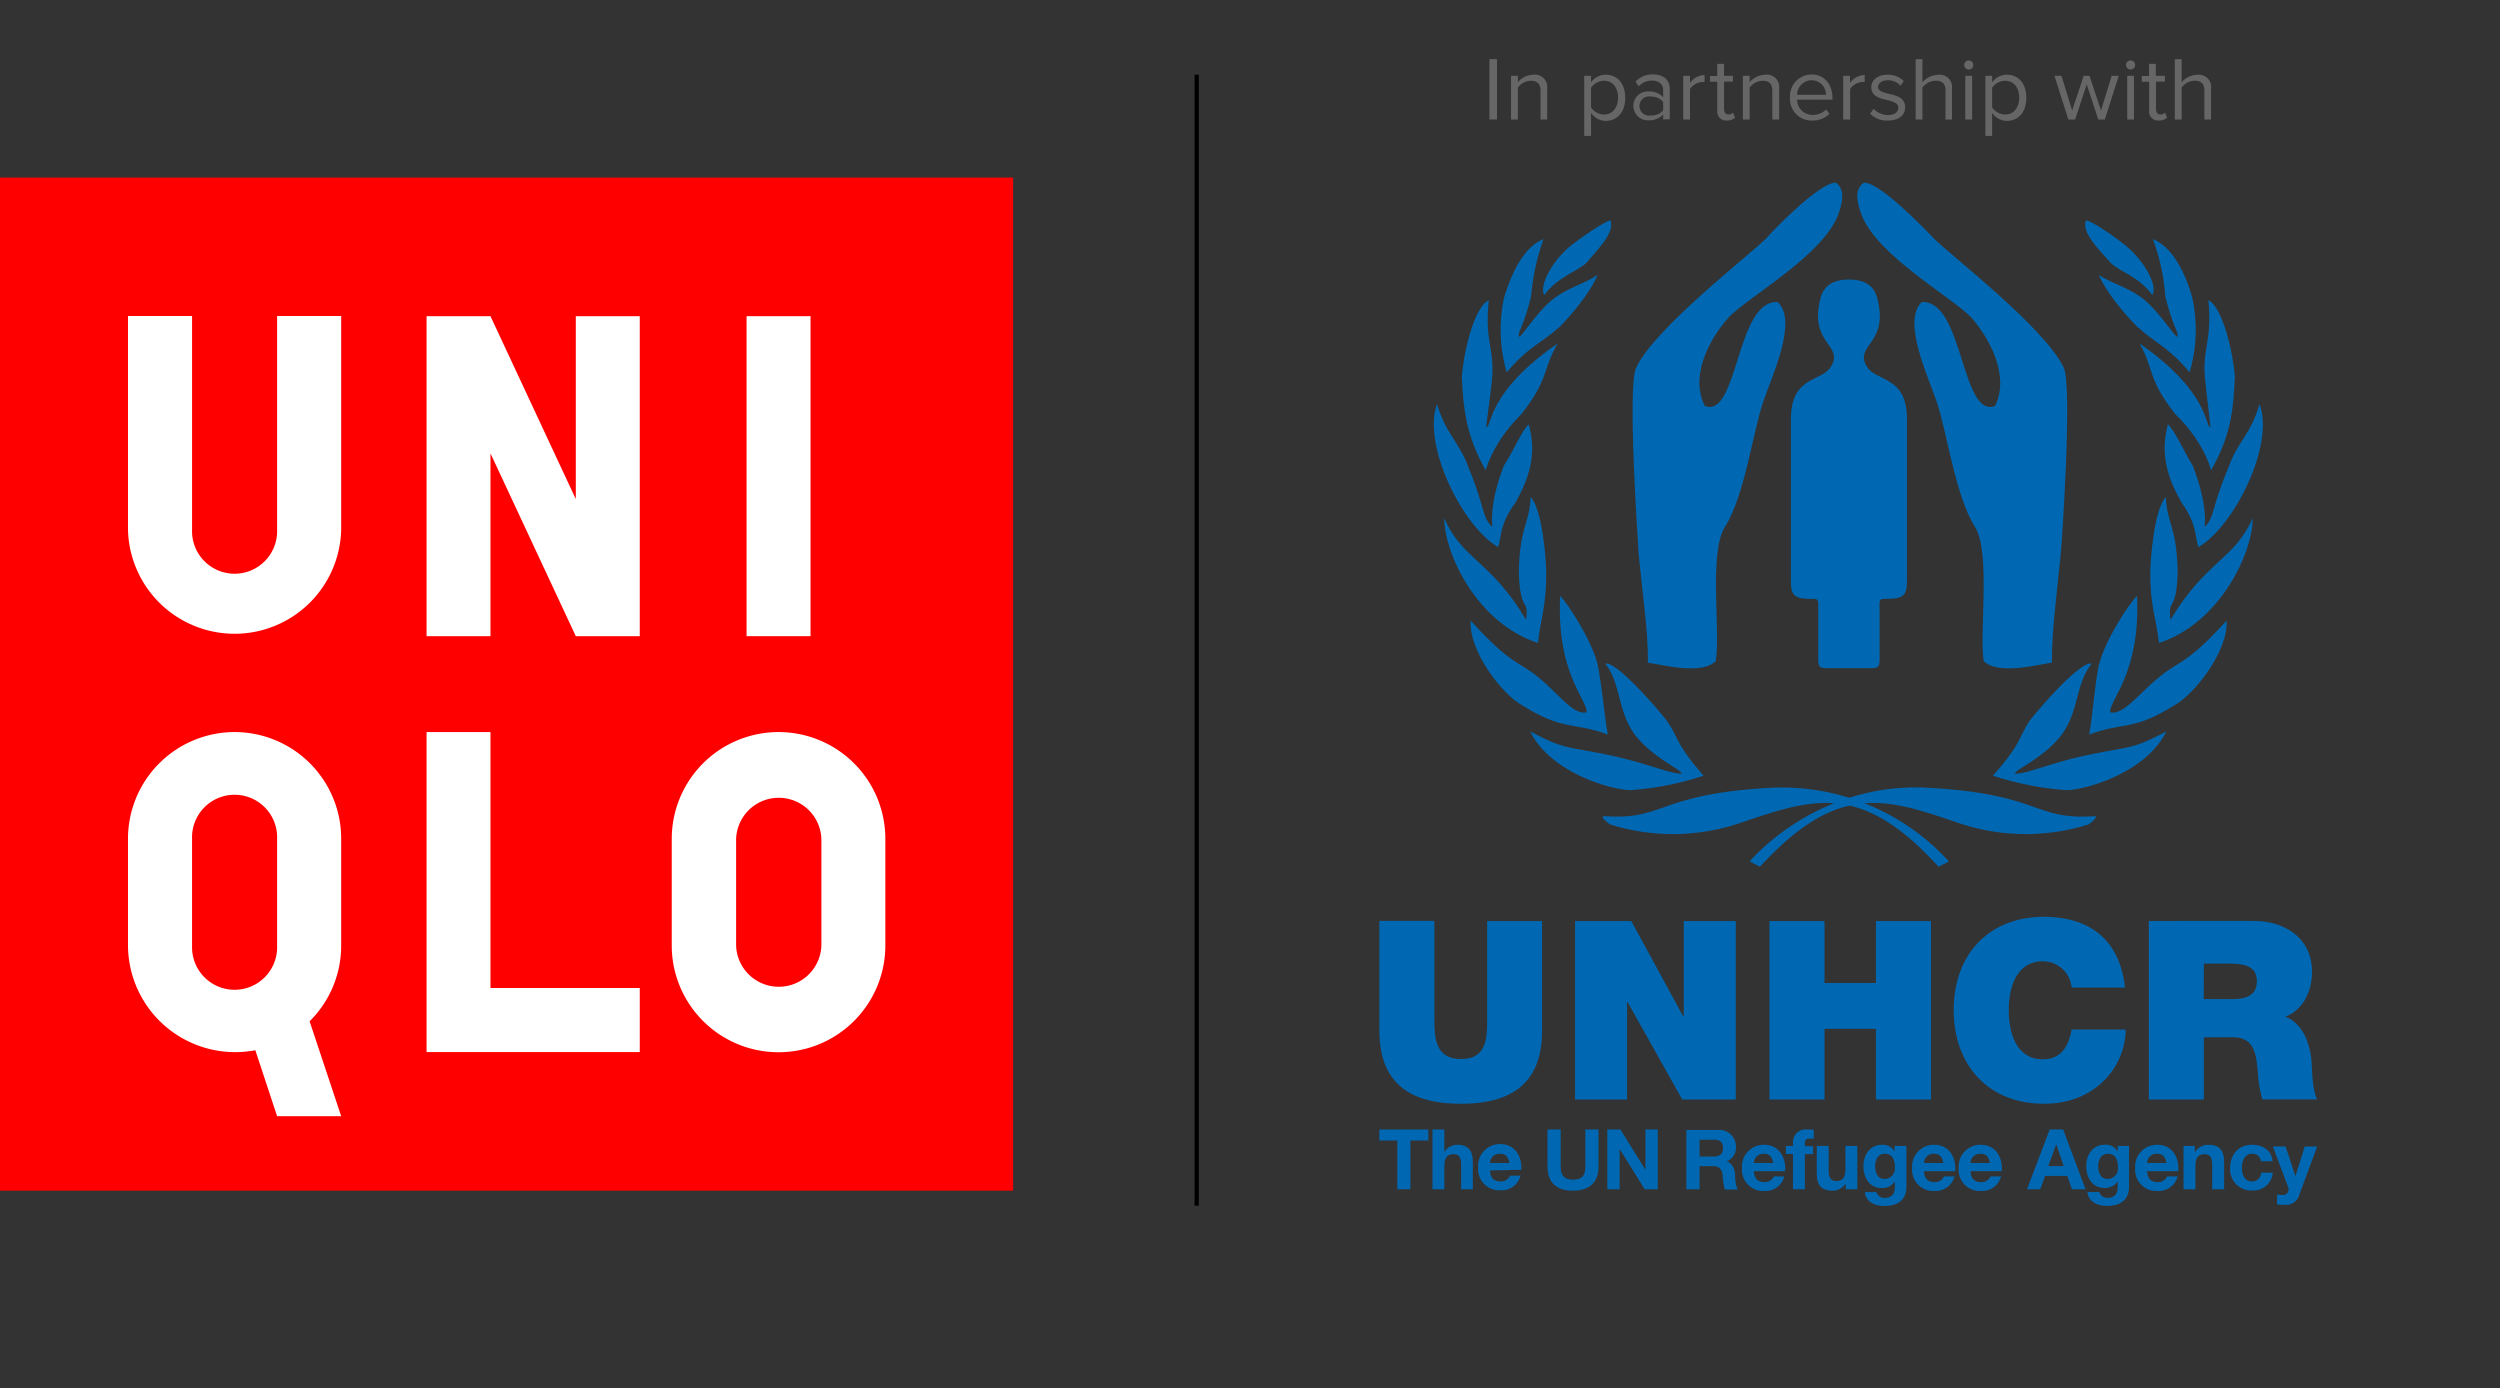 <svg xmlns="http://www.w3.org/2000/svg" viewBox="0 0 433.05 240.49"><rect x="0" y="0" width="433.05" height="240.49" fill="#333333" stroke="none"/><defs><style>.cls-1,.cls-6{fill:none;}.cls-2{fill:#0068b3;}.cls-3{fill:#666;}.cls-4{fill:red;}.cls-5{fill:#fff;}.cls-6{stroke:#000;stroke-miterlimit:10;stroke-width:0.73px;}</style></defs><g id="レイヤー_2" data-name="レイヤー 2"><g id="design"><rect class="cls-1" x="207.29" width="225.76" height="240.49"/><path class="cls-2" d="M267.12,178.51c0,8.57-4.63,12.69-14.07,12.69s-14.11-4.12-14.11-12.69v-19h9.52v16.84c0,3.16,0,7.1,4.63,7.1s4.51-3.94,4.51-7.1V159.55h9.52v19"/><polygon class="cls-2" points="272.83 159.55 282.57 159.55 291.58 176.09 291.66 176.09 291.66 159.55 300.67 159.55 300.67 190.46 291.4 190.46 281.93 173.58 281.84 173.58 281.84 190.46 272.83 190.46 272.83 159.55"/><polygon class="cls-2" points="306.51 159.55 316.04 159.55 316.04 170.28 324.95 170.28 324.95 159.55 334.48 159.55 334.48 190.46 324.95 190.46 324.95 178.21 316.04 178.21 316.04 190.46 306.51 190.46 306.51 159.55"/><path class="cls-2" d="M358.85,171.07a5,5,0,0,0-5-4.55c-4.46,0-5.89,4.33-5.89,8.48s1.43,8.49,5.89,8.49c3.21,0,4.46-2.25,5-5.15h9.35c0,6.23-5.06,12.85-14.11,12.85-10,0-15.67-7.05-15.67-16.19,0-9.74,6.15-16.19,15.67-16.19,8.48.05,13.16,4.51,14,12.26h-9.26"/><path class="cls-2" d="M381.75,166.91h4.46c3.64,0,4.72,1.12,4.72,3.07,0,2.77-2.43,3.08-4.2,3.08h-5Zm-9.53,23.55h9.53V179.68h5.07c3.76,0,4,3.07,4.28,6a22.11,22.11,0,0,0,.78,4.76h9.52c-.86-1.43-.9-5.11-1-6.62-.34-3.86-1.94-6.71-4.54-7.71,3.16-1.17,4.63-4.55,4.63-7.75,0-5.84-4.68-8.83-10.09-8.83H372.22v30.91"/><polygon class="cls-2" points="242.04 197.56 238.93 197.56 238.93 195.65 247.42 195.65 247.42 197.56 244.31 197.56 244.31 206 242.04 206 242.04 197.56"/><path class="cls-2" d="M248.13,195.65h2.06v3.9h0a2.64,2.64,0,0,1,2.19-1.25c2.19,0,2.74,1.24,2.74,3.09V206H253.1v-4.23c0-1.24-.36-1.84-1.32-1.84-1.11,0-1.59.62-1.59,2.14V206h-2.06V195.65"/><path class="cls-2" d="M258.11,202.75c.05,1.31.69,1.9,1.84,1.9a1.67,1.67,0,0,0,1.62-1h1.82a3.38,3.38,0,0,1-3.51,2.53,3.66,3.66,0,0,1-3.83-4,3.76,3.76,0,0,1,3.83-4c2.55,0,3.78,2.15,3.64,4.45Zm3.35-1.3c-.19-1-.64-1.6-1.64-1.6a1.62,1.62,0,0,0-1.71,1.6h3.35"/><path class="cls-2" d="M276.89,202.09c0,2.8-1.65,4.16-4.42,4.16s-4.41-1.35-4.41-4.16v-6.44h2.28v6.44c0,1.13.29,2.25,2.13,2.25,1.62,0,2.14-.72,2.14-2.25v-6.44h2.28v6.44"/><polygon class="cls-2" points="278.42 195.65 280.68 195.65 285 202.59 285.03 202.59 285.03 195.65 287.16 195.65 287.16 206 284.88 206 280.58 199.07 280.55 199.07 280.55 206 278.42 206 278.42 195.65"/><path class="cls-2" d="M294.4,197.42h2.49c1,0,1.57.43,1.57,1.43s-.55,1.48-1.57,1.48H294.4ZM292.12,206h2.28V202h2.28c1.14,0,1.56.48,1.72,1.57a11.35,11.35,0,0,0,.37,2.48H301a5.69,5.69,0,0,1-.43-2.45c-.07-1-.39-2.13-1.51-2.42v0a2.56,2.56,0,0,0,1.64-2.6,2.85,2.85,0,0,0-3-2.85h-5.59V206"/><path class="cls-2" d="M303.81,201.45a1.63,1.63,0,0,1,1.71-1.6c1,0,1.46.55,1.64,1.6Zm5.41,1.3c.15-2.3-1.09-4.45-3.64-4.45a3.76,3.76,0,0,0-3.83,4,3.67,3.67,0,0,0,3.83,4,3.38,3.38,0,0,0,3.51-2.53h-1.81a1.69,1.69,0,0,1-1.62,1c-1.15,0-1.79-.59-1.85-1.9h5.41"/><path class="cls-2" d="M310.58,199.88h-1.23V198.5h1.23v-.58a2.2,2.2,0,0,1,2.51-2.27c.36,0,.74,0,1.09.06v1.53a6.34,6.34,0,0,0-.76,0c-.55,0-.78.23-.78.85v.45h1.42v1.38h-1.42V206h-2.06v-6.12"/><path class="cls-2" d="M321.73,206h-2v-1h0a2.68,2.68,0,0,1-2.29,1.25c-2.19,0-2.74-1.24-2.74-3.09V198.5h2.06v4.24c0,1.23.36,1.84,1.32,1.84,1.12,0,1.59-.62,1.59-2.15V198.5h2.06V206"/><path class="cls-2" d="M326.48,204.23c-1.27,0-1.67-1.17-1.67-2.24s.51-2.14,1.67-2.14c1.33,0,1.75,1.09,1.75,2.31a1.84,1.84,0,0,1-1.75,2.07m3.71-5.73h-2v1h0A2.31,2.31,0,0,0,326,198.3c-2.1,0-3.22,1.77-3.22,3.71s1,3.78,3.2,3.78a2.54,2.54,0,0,0,2.25-1.16h0v1c0,1.08-.51,1.86-1.65,1.86a1.39,1.39,0,0,1-1.54-1h-2c.1,1.71,1.82,2.41,3.3,2.41,3.45,0,3.89-2.09,3.89-3.33v-7"/><path class="cls-2" d="M333.28,201.45a1.62,1.62,0,0,1,1.71-1.6c1,0,1.45.55,1.64,1.6Zm5.41,1.3c.14-2.3-1.09-4.45-3.64-4.45a3.76,3.76,0,0,0-3.83,4,3.67,3.67,0,0,0,3.83,4,3.38,3.38,0,0,0,3.51-2.53h-1.81a1.7,1.7,0,0,1-1.63,1c-1.15,0-1.78-.59-1.84-1.9h5.41"/><path class="cls-2" d="M341.34,201.45a1.63,1.63,0,0,1,1.72-1.6c1,0,1.45.55,1.63,1.6Zm5.41,1.3c.15-2.3-1.08-4.45-3.64-4.45a3.76,3.76,0,0,0-3.83,4,3.67,3.67,0,0,0,3.83,4,3.38,3.38,0,0,0,3.51-2.53h-1.81a1.69,1.69,0,0,1-1.63,1c-1.14,0-1.78-.59-1.84-1.9h5.41"/><path class="cls-2" d="M356.18,198.2h0l1.3,3.8h-2.68Zm-5.06,7.8h2.3l.82-2.3h3.87l.78,2.3h2.37l-3.88-10.35h-2.33Z"/><path class="cls-2" d="M365.12,204.23c-1.27,0-1.67-1.17-1.67-2.24s.51-2.14,1.67-2.14c1.33,0,1.75,1.09,1.75,2.31a1.84,1.84,0,0,1-1.75,2.07m3.71-5.73h-2v1h0a2.32,2.32,0,0,0-2.23-1.21c-2.11,0-3.22,1.77-3.22,3.71s1,3.78,3.2,3.78a2.54,2.54,0,0,0,2.25-1.16h0v1c0,1.08-.51,1.86-1.65,1.86a1.39,1.39,0,0,1-1.54-1h-2.05c.11,1.71,1.83,2.41,3.31,2.41,3.45,0,3.89-2.09,3.89-3.33v-7"/><path class="cls-2" d="M371.92,201.45a1.62,1.62,0,0,1,1.71-1.6c1,0,1.45.55,1.64,1.6Zm5.41,1.3c.14-2.3-1.09-4.45-3.64-4.45a3.76,3.76,0,0,0-3.83,4,3.66,3.66,0,0,0,3.83,4,3.38,3.38,0,0,0,3.51-2.53h-1.81a1.7,1.7,0,0,1-1.63,1c-1.14,0-1.78-.59-1.84-1.9h5.41"/><path class="cls-2" d="M378.23,198.5h1.95v1.05h.05a2.68,2.68,0,0,1,2.29-1.25c2.19,0,2.74,1.24,2.74,3.09V206H383.2v-4.23c0-1.24-.36-1.84-1.32-1.84-1.11,0-1.59.62-1.59,2.14V206h-2.06v-7.5"/><path class="cls-2" d="M391.61,201.15a1.4,1.4,0,0,0-1.52-1.3c-1.32,0-1.75,1.34-1.75,2.44s.42,2.36,1.71,2.36a1.58,1.58,0,0,0,1.64-1.52h2a3.35,3.35,0,0,1-3.61,3.08,3.64,3.64,0,0,1-3.78-3.85c0-2.33,1.39-4.06,3.83-4.06,1.77,0,3.39.93,3.52,2.85h-2"/><path class="cls-2" d="M398.27,207a2.35,2.35,0,0,1-2.58,1.69c-.42,0-.84,0-1.26-.07v-1.7a11.89,11.89,0,0,0,1.2.08,1,1,0,0,0,.71-1.41l-2.64-7h2.21l1.7,5.14h0l1.63-5.14h2.14L398.27,207"/><path class="cls-2" d="M324.29,115.74c1.48,0,1.29-.83,1.29-2.39v-7.56c0-1.56-.16-2.05.74-2.05,3.12,0,4-.29,4-3.07V72.6c0-7.65-5.43-6.39-7-9.18-2.17-3.78,4.06-3.78,1.8-12-.58-1.85-2-3-4.85-3s-4.28,1.15-4.86,3c-2.25,8.19,4,8.19,1.81,12-1.54,2.79-7,1.53-7,9.18v28.07c0,2.78.85,3.07,4,3.07.89,0,.74.49.74,2.05v7.56c0,1.56-.18,2.39,1.3,2.39h8"/><path class="cls-2" d="M299.61,54.81c-2.78,2.94-7.17,9.8-4.3,15.51,5.81,2.23,5.37-18.36,12.62-18,3.58,3.3-1.08,13-2.51,17.29-1.79,5.25-3.22,16.3-6.62,21.65-2.86,4.45-.72,18.44-1.61,23.26-2.41,2.4-8.95.7-11.73.26,0-5.52-.71-9.89-1.61-18.71-.08-1.78-2-29-.45-32.35,3.14-6.86,20.23-20,22.56-22.45C308,39,315.26,31.64,318,31.64c2,1.34.8,4.46.35,5.71-2.77,6.86-14.76,13.63-18.78,17.46"/><path class="cls-2" d="M341.3,54.81c2.68,2.94,7.07,9.8,4.29,15.51-5.9,2.23-5.45-18.36-12.7-18-3.49,3.3,1.16,13,2.59,17.29,1.79,5.25,3.22,16.3,6.62,21.65,2.78,4.45.72,18.44,1.52,23.26,2.5,2.4,8.95.7,11.81.26,0-5.52.63-9.89,1.52-18.71.19-1.78,2.06-29,.54-32.35-3.13-6.86-20.22-20-22.54-22.45-2.15-2.23-9.31-9.63-12.08-9.63-2.06,1.34-.81,4.46-.36,5.71,2.77,6.86,14.76,13.63,18.79,17.46"/><path class="cls-2" d="M274.75,45.57c-1.53,1.43-4.94,2.41-7.27,5.54-.9-1.7,1.43-5.8,4.21-8.22,2.06-1.7,6.1-4.46,7.26-4.73.9,2.06-2.32,5.18-4.2,7.41"/><path class="cls-2" d="M270,56.73c-2.6,2.42-5.37,3.4-9,7.77a26.32,26.32,0,0,1-.45-13c1.26-4.1,3.32-8.66,6.82-10.08a38.82,38.82,0,0,0-2.15,9.91c-1.52,6-2.42,6.16-2.06,7,.36,0,2.33-3.12,4.75-5.53,2.87-2.86,6.45-3.49,8.79-5.18-.36,1.16-2.42,4.82-6.73,9.19"/><path class="cls-2" d="M257.35,81.47c-3.5-6.25-3.86-10.81-4.13-16.08.19-3.66,2-12.14,4.67-13.39-.81,7.68,1.26,8.39.45,14.73,0,.36-.91,7-.91,7.32,1.08-.17.1-6.07,12.38-14.55-2.69,4.65-1.44,6.07-6.27,12.23-5.65,5.54-6.46,11-6.19,9.74"/><path class="cls-2" d="M262.28,87.36c-2.6,3.75-2.15,5.62-2.78,7.41C253.31,91.19,246.32,77,248.92,70c1.61,5.36,3.85,6.52,5.47,11,2.78,6.7,2.33,8.75,4.12,10.26-.36-3.47.81-7.58,2-10.62,1.7-2.58,3.05-6,4.3-7.14,1.35,4.91.36,8.93-2.51,13.93"/><path class="cls-2" d="M267.84,99.5c0,5.45-1,7.86-1.44,11.87-10.67-3.47-16.23-15.62-16.23-21.6,3.24,7.32,8,7.23,14.18,17.59.53-3.93-1.08-1-1.26-8.4.18-7.77,1.79-8,2.06-12.85,2,2.14,2.69,10.71,2.69,13.39"/><path class="cls-2" d="M276.72,115c.81,4,1.16,8.75,1.78,12.23-6.09-2.23-7.62-.54-14.88-5.09-3.31-1.79-9.23-9.29-8.87-14.64,7.17,7.94,8.43,7,11.93,10,3.22,2.59,5.82,6.43,8.16,5.89.17-2.14-5.3-6.79-4.58-20.18,1.43,1.52,5.37,7.59,6.46,11.79"/><path class="cls-2" d="M288.82,125c1.88,2.68,1.43,3.83,6.27,9.37a52.64,52.64,0,0,1-12.64,2.5c-3,0-13.8-2.85-17.39-10.18,6.18,3.31,6.27,2.5,14.53,4.29,5.92,1.34,10.13,3.21,11.74,3-.35-.81-4.93-2.69-8.06-6.61-3.15-4.2-2.43-8.93-5.21-12.41,1.88-.54,9.23,8,10.76,10"/><path class="cls-2" d="M365.65,45.57c1.44,1.43,4.94,2.41,7.18,5.54,1-1.7-1.44-5.8-4.21-8.22-2-1.7-6-4.46-7.27-4.73-.9,2.06,2.33,5.18,4.3,7.41"/><path class="cls-2" d="M370.41,56.73c2.51,2.42,5.28,3.4,8.87,7.77a26.09,26.09,0,0,0,.45-13c-1.16-4.1-3.31-8.66-6.81-10.08a34.94,34.94,0,0,1,2.15,9.91c1.52,6,2.42,6.16,2.06,7-.36,0-2.33-3.12-4.75-5.53-2.78-2.86-6.37-3.49-8.79-5.18.36,1.16,2.51,4.82,6.82,9.19"/><path class="cls-2" d="M383,81.47c3.58-6.25,3.85-10.81,4.12-16.08-.19-3.66-2-12.14-4.58-13.39.72,7.68-1.34,8.39-.45,14.73,0,.36.81,7,.81,7.32-1-.17-.09-6.07-12.28-14.55,2.6,4.65,1.34,6.07,6.18,12.23,5.74,5.54,6.46,11,6.2,9.74"/><path class="cls-2" d="M378.12,87.36c2.51,3.75,2.06,5.62,2.69,7.41C387,91.19,394.08,77,391.39,70c-1.53,5.36-3.86,6.52-5.38,11-2.87,6.7-2.42,8.75-4.12,10.26.35-3.47-.9-7.58-2.07-10.62-1.61-2.58-3.05-6-4.3-7.14-1.26,4.91-.36,8.93,2.6,13.93"/><path class="cls-2" d="M372.47,99.5c0,5.45,1.07,7.86,1.52,11.87,10.59-3.47,16.23-15.62,16.23-21.6-3.32,7.32-8,7.23-14.25,17.59-.54-3.93,1.07-1,1.25-8.4-.18-7.77-1.79-8-2.06-12.85-2,2.14-2.69,10.71-2.69,13.39"/><path class="cls-2" d="M363.59,115c-.8,4-1.07,8.75-1.7,12.23,6-2.23,7.53-.54,14.8-5.09,3.31-1.79,9.32-9.29,9-14.64-7.17,7.94-8.52,7-11.92,10-3.23,2.59-5.92,6.43-8.26,5.89-.17-2.14,5.3-6.79,4.67-20.18-1.52,1.52-5.47,7.59-6.55,11.79"/><path class="cls-2" d="M351.49,125c-1.79,2.68-1.35,3.83-6.28,9.37a53.85,53.85,0,0,0,12.73,2.5c3,0,13.72-2.85,17.31-10.18-6.19,3.31-6.28,2.5-14.53,4.29-5.92,1.34-10,3.21-11.74,3,.35-.81,5-2.69,8.07-6.61,3.14-4.2,2.42-8.93,5.29-12.41-2-.54-9.32,8-10.85,10"/><path class="cls-2" d="M304.87,150.13l-1.79-.9s11.39-13.84,30.93-12.77,18.2,5.63,28.69,4.92c1.16-.09-.9,1.42-.9,1.42a36.32,36.32,0,0,1-22.86-.35c-12.56-4.29-20.71-6.88-34.07,7.68"/><path class="cls-2" d="M335.79,150.13l1.8-.9a39.11,39.11,0,0,0-30.84-12.77c-19.64,1.08-18.29,5.63-28.78,4.92-1.16-.09.9,1.42.9,1.42a36.34,36.34,0,0,0,22.87-.35c12.63-4.29,20.79-6.88,34.05,7.68"/><path class="cls-3" d="M258,20.7V10.25h1.31V20.7Z"/><path class="cls-3" d="M266.85,20.7V15.75c0-1.34-.68-1.76-1.69-1.76a2.88,2.88,0,0,0-2.24,1.18V20.7h-1.18V13.13h1.18v1.1a3.73,3.73,0,0,1,2.69-1.29A2.15,2.15,0,0,1,268,15.39V20.7Z"/><path class="cls-3" d="M275.6,19.55v4h-1.18V13.13h1.18v1.13a3.16,3.16,0,0,1,2.55-1.32c2,0,3.37,1.51,3.37,4s-1.38,4-3.37,4A3.09,3.09,0,0,1,275.6,19.55Zm4.68-2.65c0-1.67-.91-2.91-2.43-2.91a2.78,2.78,0,0,0-2.25,1.21v3.41a2.8,2.8,0,0,0,2.25,1.23C279.37,19.84,280.28,18.58,280.28,16.9Z"/><path class="cls-3" d="M288.09,20.7v-.86a3.31,3.31,0,0,1-2.51,1,2.52,2.52,0,0,1-2.65-2.5,2.48,2.48,0,0,1,2.65-2.49,3.19,3.19,0,0,1,2.51,1V15.56c0-1-.82-1.6-1.92-1.6a3,3,0,0,0-2.31,1l-.55-.82a4,4,0,0,1,3-1.25c1.6,0,2.93.72,2.93,2.56v5.2Zm0-1.6V17.67a2.57,2.57,0,0,0-2.09-.94A1.67,1.67,0,1,0,286,20,2.54,2.54,0,0,0,288.09,19.1Z"/><path class="cls-3" d="M291.57,20.7V13.13h1.17v1.22A3.22,3.22,0,0,1,295.26,13v1.21a2.12,2.12,0,0,0-.47,0,2.78,2.78,0,0,0-2.05,1.21V20.7Z"/><path class="cls-3" d="M297.46,19.11V14.16h-1.25v-1h1.25V11.06h1.18v2.07h1.53v1h-1.53v4.7c0,.57.25,1,.76,1a1.14,1.14,0,0,0,.8-.32l.35.88a1.93,1.93,0,0,1-1.41.48A1.55,1.55,0,0,1,297.46,19.11Z"/><path class="cls-3" d="M307,20.7V15.75c0-1.34-.67-1.76-1.69-1.76a2.91,2.91,0,0,0-2.24,1.18V20.7h-1.17V13.13h1.17v1.1a3.75,3.75,0,0,1,2.7-1.29,2.15,2.15,0,0,1,2.41,2.45V20.7Z"/><path class="cls-3" d="M310.06,16.9a3.78,3.78,0,0,1,3.73-4c2.28,0,3.63,1.79,3.63,4.06v.3h-6.13A2.67,2.67,0,0,0,314,19.91a3.29,3.29,0,0,0,2.33-.95l.57.77a4.11,4.11,0,0,1-3,1.15A3.75,3.75,0,0,1,310.06,16.9Zm3.71-3a2.54,2.54,0,0,0-2.48,2.52h5A2.45,2.45,0,0,0,313.77,13.91Z"/><path class="cls-3" d="M319.28,20.7V13.13h1.18v1.22A3.2,3.2,0,0,1,323,13v1.21a2.12,2.12,0,0,0-.47,0,2.76,2.76,0,0,0-2.05,1.21V20.7Z"/><path class="cls-3" d="M323.94,19.69l.62-.84a3.41,3.41,0,0,0,2.49,1.08c1.16,0,1.78-.55,1.78-1.3s-.92-1.05-1.94-1.3c-1.28-.3-2.74-.64-2.74-2.21,0-1.18,1-2.18,2.82-2.18a3.83,3.83,0,0,1,2.8,1.1l-.55.81A2.92,2.92,0,0,0,327,13.9c-1,0-1.68.51-1.68,1.19s.86.92,1.85,1.16c1.32.29,2.84.67,2.84,2.35,0,1.27-1,2.28-3,2.28A4,4,0,0,1,323.94,19.69Z"/><path class="cls-3" d="M337,20.7v-5c0-1.33-.69-1.72-1.71-1.72A3,3,0,0,0,333,15.17V20.7h-1.17V10.25H333v4a3.75,3.75,0,0,1,2.71-1.29,2.13,2.13,0,0,1,2.41,2.41V20.7Z"/><path class="cls-3" d="M340.23,11.26a.79.79,0,1,1,.78.79A.8.8,0,0,1,340.23,11.26Zm.2,9.44V13.13h1.18V20.7Z"/><path class="cls-3" d="M345.08,19.55v4h-1.17V13.13h1.17v1.13a3.16,3.16,0,0,1,2.55-1.32c2,0,3.37,1.51,3.37,4s-1.38,4-3.37,4A3.09,3.09,0,0,1,345.08,19.55Zm4.69-2.65c0-1.67-.91-2.91-2.43-2.91a2.8,2.8,0,0,0-2.26,1.21v3.41a2.82,2.82,0,0,0,2.26,1.23C348.86,19.84,349.77,18.58,349.77,16.9Z"/><path class="cls-3" d="M363.46,20.7l-2-6.08-2,6.08h-1.18l-2.41-7.57h1.22l1.85,6,2-6h1l2,6,1.85-6h1.22l-2.41,7.57Z"/><path class="cls-3" d="M368.27,11.26a.79.79,0,1,1,.78.79A.8.8,0,0,1,368.27,11.26Zm.21,9.44V13.13h1.17V20.7Z"/><path class="cls-3" d="M372.28,19.11V14.16H371v-1h1.26V11.06h1.17v2.07H375v1h-1.54v4.7c0,.57.25,1,.77,1a1.15,1.15,0,0,0,.8-.32l.34.88a1.93,1.93,0,0,1-1.41.48A1.54,1.54,0,0,1,372.28,19.11Z"/><path class="cls-3" d="M381.84,20.7v-5c0-1.33-.69-1.72-1.7-1.72a2.94,2.94,0,0,0-2.24,1.18V20.7h-1.18V10.25h1.18v4a3.73,3.73,0,0,1,2.71-1.29A2.13,2.13,0,0,1,383,15.35V20.7Z"/><rect class="cls-4" y="30.76" width="175.49" height="175.49"/><rect class="cls-5" x="129.32" y="54.77" width="11.08" height="55.43"/><path class="cls-5" d="M59.1,91.74a18.47,18.47,0,0,1-36.93,0v-37h11.1v37a7.37,7.37,0,1,0,14.73,0v-37H59.1Z"/><polygon class="cls-5" points="110.82 182.24 73.89 182.24 73.89 126.81 84.96 126.81 84.96 171.14 110.82 171.14 110.82 182.24"/><polygon class="cls-5" points="110.82 110.2 99.74 110.2 84.96 78.53 84.96 110.2 73.89 110.2 73.89 54.77 84.96 54.77 99.74 86.45 99.74 54.77 110.82 54.77 110.82 110.2"/><path class="cls-5" d="M40.65,126.81a18.48,18.48,0,0,0-18.48,18.5v18.46a18.57,18.57,0,0,0,22.06,18.15L48,193.35H59.1l-5.47-16.44a18.44,18.44,0,0,0,5.47-13.14V145.31a18.47,18.47,0,0,0-18.45-18.5m7.35,37a7.37,7.37,0,1,1-14.73,0V145.31a7.37,7.37,0,1,1,14.73,0Z"/><path class="cls-5" d="M134.86,126.81a18.5,18.5,0,0,0-18.5,18.5v18.46a18.48,18.48,0,1,0,37,0V145.31a18.49,18.49,0,0,0-18.46-18.5m7.38,37a7.39,7.39,0,0,1-14.77,0V145.31a7.39,7.39,0,0,1,14.77,0Z"/><line class="cls-6" x1="207.29" y1="12.94" x2="207.29" y2="208.85"/></g></g></svg>